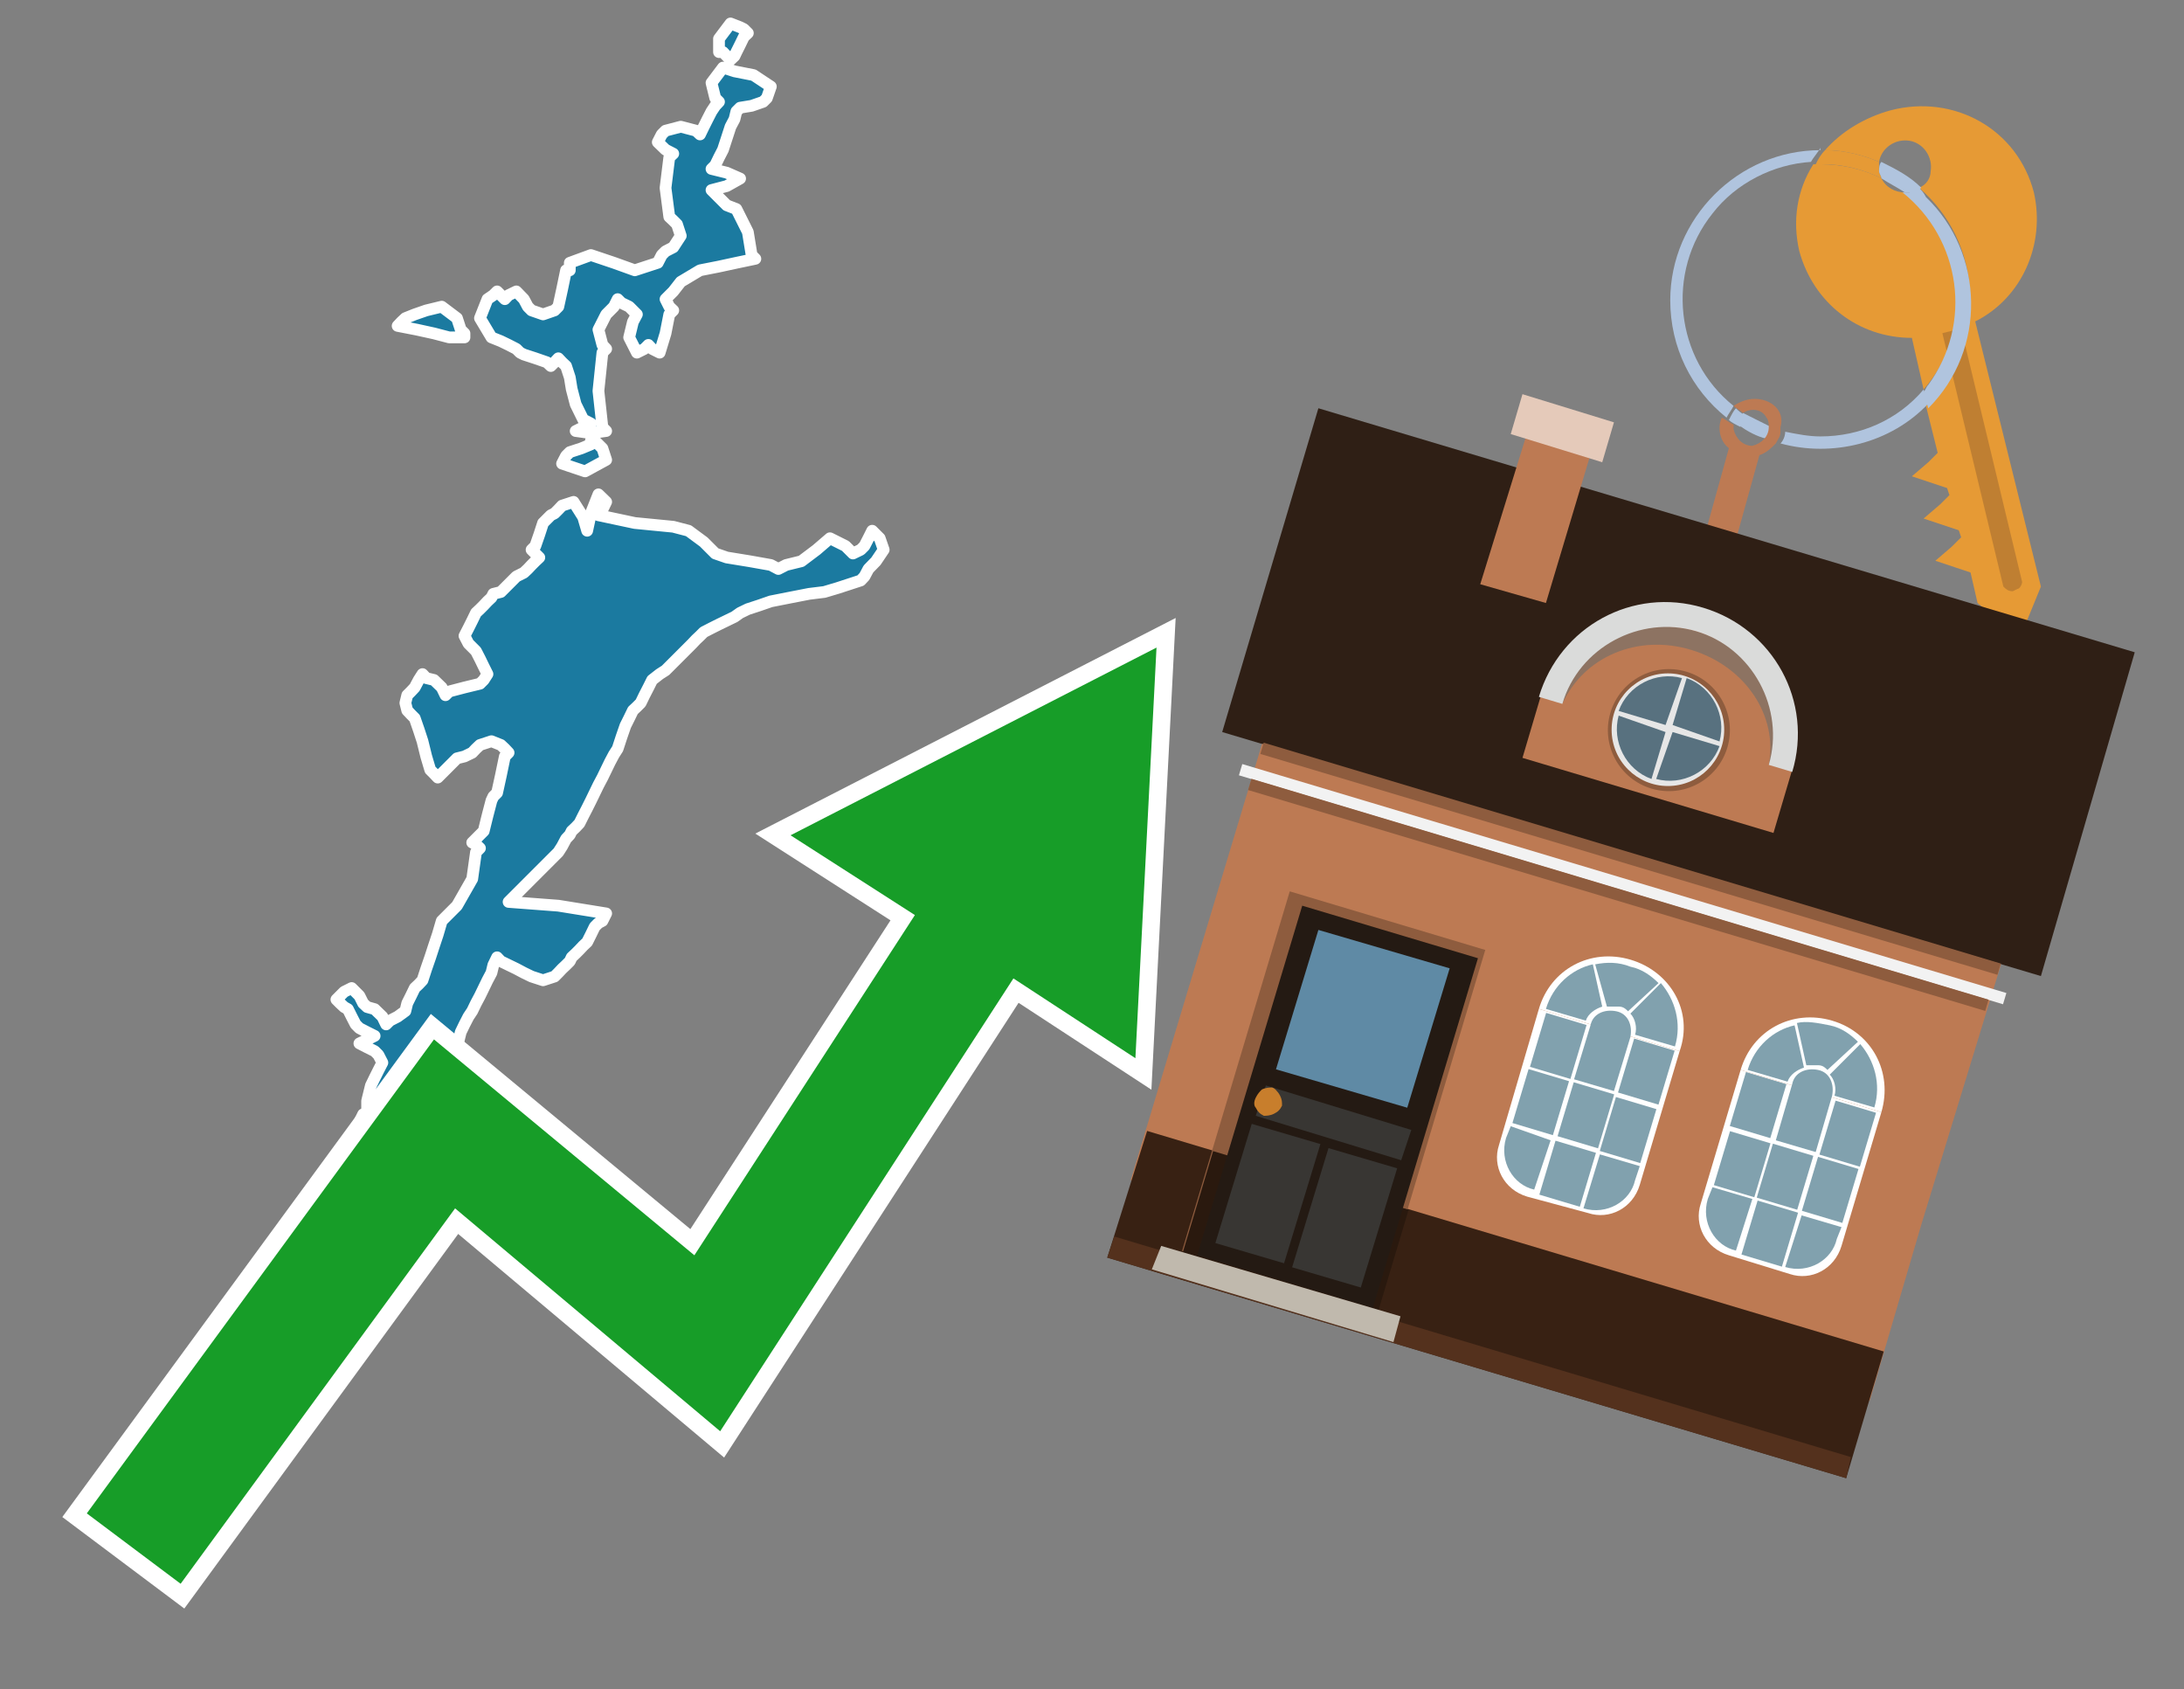 <?xml version="1.0" encoding="utf-8"?>
<!-- Generator: Adobe Illustrator 26.0.3, SVG Export Plug-In . SVG Version: 6.00 Build 0)  -->
<svg version="1.1" id="Text" xmlns="http://www.w3.org/2000/svg" xmlns:xlink="http://www.w3.org/1999/xlink" x="0px" y="0px"
	 width="93.1px" height="72px" viewBox="0 0 93.1 72" style="enable-background:new 0 0 93.1 72;" xml:space="preserve">
<rect x="0" y="0" width="93.1" height="72" fill="#808080" stroke="none"/>
<style type="text/css">
	.st0{fill:#1B7AA0;stroke:#FFFFFF;stroke-width:0.5;stroke-linejoin:round;}
	.st1{fill:none;stroke:#FFFFFF;stroke-width:1.5;stroke-miterlimit:10;}
	.st2{fill:#179D28;}
	.st3{fill:#E69A35;}
	.st4{fill:#B0C4DE;}
	.st5{fill:#BD7A53;}
	.st6{fill:#BF7F32;}
	.st7{fill-rule:evenodd;clip-rule:evenodd;fill:#2F1F15;}
	.st8{fill-rule:evenodd;clip-rule:evenodd;fill:#BD7A53;}
	.st9{fill-rule:evenodd;clip-rule:evenodd;fill:#382113;}
	.st10{fill-rule:evenodd;clip-rule:evenodd;fill:#54311D;}
	.st11{fill-rule:evenodd;clip-rule:evenodd;fill:#F2F2F2;}
	.st12{fill-rule:evenodd;clip-rule:evenodd;fill:#8E5C3E;}
	.st13{fill-rule:evenodd;clip-rule:evenodd;fill:#E5CABA;}
	.st14{fill-rule:evenodd;clip-rule:evenodd;fill:#2A190E;}
	.st15{fill:#241A13;}
	.st16{fill:#5F8AA5;}
	.st17{fill:#383633;}
	.st18{fill:#C87E2C;}
	.st19{fill-rule:evenodd;clip-rule:evenodd;fill:#C0B9AD;}
	.st20{fill-rule:evenodd;clip-rule:evenodd;fill:#FFFFFF;}
	.st21{fill-rule:evenodd;clip-rule:evenodd;fill:#81A1AE;}
	.st22{fill-rule:evenodd;clip-rule:evenodd;fill:#E6E6E6;}
	.st23{fill:#58717F;}
	.st24{opacity:0.6;fill-rule:evenodd;clip-rule:evenodd;fill:#6D6E6D;}
	.st25{fill:#DADBDA;}
</style>
<path class="st0" d="M15.65,46.92L15.81,46.27L15.97,45.94L16.13,45.62L16.3,45.29L16.13,44.96L15.97,44.8L15.65,44.64L15.32,44.47L15.65,44.31L15.97,44.15L15.65,43.99L15.32,43.82L15.16,43.66L14.99,43.33L14.83,43.01L14.67,42.92L14.5,42.76L14.34,42.6L14.5,42.44L14.67,42.27L14.99,42.11L15.32,42.44L15.48,42.76L15.65,42.92L15.97,43.01L16.3,43.33L16.46,43.66L16.62,43.5L16.95,43.33L17.28,43.09L17.36,42.76L17.52,42.44L17.68,42.11L17.85,41.95L18.01,41.78L18.17,41.29L18.34,40.8L18.5,40.31L18.66,39.83L18.83,39.25L19.48,38.6L20.13,37.46L20.29,36.32L20.46,36.15L20.29,35.99L20.13,35.91L20.29,35.75L20.46,35.58L20.62,35.42L20.78,34.77L20.95,34.12L21.03,33.95L21.19,33.79L21.35,33.06L21.52,32.24L21.68,32.08L21.52,31.91L21.35,31.75L20.95,31.59L20.46,31.75L20.29,31.91L20.13,32.08L19.8,32.24L19.48,32.32L19.32,32.48L19.15,32.65L18.99,32.81L18.83,32.97L18.66,33.14L18.5,32.97L18.34,32.81L18.17,32.24L18.01,31.59L17.85,31.1L17.68,30.61L17.52,30.45L17.36,30.28L17.28,29.96L17.36,29.63L17.52,29.47L17.68,29.3L17.85,28.98L18.01,28.73L18.17,28.9L18.5,28.98L18.83,29.3L18.99,29.63L19.15,29.47L19.8,29.3L20.46,29.14L20.62,28.98L20.78,28.73L20.62,28.41L20.46,28.08L20.29,27.75L20.13,27.59L19.97,27.43L19.8,27.1L19.97,26.77L20.13,26.45L20.29,26.12L20.46,25.96L20.62,25.8L20.78,25.63L20.95,25.47L21.03,25.31L21.35,25.23L21.68,24.9L22.01,24.57L22.33,24.41L22.5,24.25L22.66,24.08L22.82,23.92L22.99,23.76L22.82,23.59L22.66,23.43L22.82,23.27L22.99,22.78L23.15,22.29L23.31,22.13L23.48,21.96L23.64,21.88L23.8,21.72L23.96,21.55L24.45,21.39L24.86,22.04L25.03,22.62L25.19,21.88L25.51,21.07L25.84,21.39L25.68,21.72L25.51,21.96L27.06,22.29L28.7,22.45L29.35,22.62L30.0,23.1L30.49,23.59L30.98,23.76L31.96,23.92L32.86,24.08L33.18,24.25L33.51,24.08L34.16,23.92L34.81,23.43L35.38,22.94L36.04,23.27L36.36,23.59L36.69,23.43L36.85,23.27L37.02,22.94L37.18,22.62L37.34,22.78L37.5,22.94L37.67,23.43L37.34,23.92L37.02,24.25L36.85,24.57L36.69,24.74L36.2,24.9L35.71,25.06L35.14,25.23L34.49,25.31L33.67,25.47L32.86,25.63L32.37,25.8L31.88,25.96L31.55,26.12L31.31,26.29L30.98,26.45L30.65,26.61L30.33,26.77L30.0,26.94L29.84,27.1L29.67,27.26L29.51,27.43L29.35,27.59L29.19,27.75L29.02,27.92L28.86,28.08L28.7,28.24L28.53,28.41L28.37,28.57L28.12,28.73L27.8,28.98L27.64,29.3L27.47,29.63L27.31,29.96L27.15,30.12L26.98,30.28L26.82,30.61L26.66,30.93L26.49,31.42L26.33,31.91L26.17,32.16L26.0,32.48L25.84,32.81L25.68,33.14L25.51,33.46L25.35,33.79L25.19,34.12L25.03,34.44L24.86,34.77L24.7,35.09L24.54,35.26L24.37,35.42L24.29,35.58L24.13,35.75L23.96,36.07L23.8,36.32L23.64,36.48L23.48,36.64L23.31,36.81L23.15,36.97L22.99,37.13L22.82,37.3L22.66,37.46L22.5,37.62L22.33,37.79L22.17,37.95L22.01,38.11L21.84,38.28L21.68,38.44L23.8,38.6L25.84,38.93L25.68,39.25L25.51,39.34L25.35,39.5L25.19,39.83L25.03,40.15L24.86,40.31L24.7,40.48L24.54,40.64L24.37,40.8L24.29,40.97L24.13,41.13L23.96,41.29L23.8,41.46L23.64,41.62L23.15,41.78L22.66,41.62L22.33,41.46L22.01,41.29L21.68,41.13L21.35,40.97L21.19,40.8L21.03,41.13L20.95,41.46L20.78,41.78L20.62,42.11L20.46,42.44L20.29,42.76L20.13,43.09L19.97,43.33L19.8,43.66L19.64,43.99L19.48,44.64L18.66,45.29L17.85,45.62L17.68,45.94L17.52,46.35L17.68,46.84L17.85,47.49L18.01,48.15L18.17,48.63L18.83,49.12L19.48,49.53L19.64,50.02L19.8,50.51L19.64,51.0L19.48,50.84L19.15,50.67L18.83,50.84L18.5,51.0L18.17,50.84L18.01,50.67L17.85,50.35L17.52,50.02L17.28,49.86L16.46,49.78L15.65,49.61L15.32,49.45L14.99,48.8L15.16,48.15L15.32,47.82L15.48,47.49L15.65,47.49ZM25.35,18.78L25.51,18.94L25.68,19.11L25.84,19.6L24.94,20.09L23.96,19.76L24.13,19.43L24.29,19.27L24.78,19.11L25.19,18.94L25.19,18.78ZM19.15,14.38L18.5,14.21L17.77,14.05L16.95,13.89L17.11,13.72L17.28,13.56L17.68,13.4L18.17,13.23L18.83,13.07L19.48,13.56L19.64,14.05L19.8,14.21L19.8,14.38ZM24.29,11.2L25.19,10.87L26.17,11.2L27.06,11.52L28.04,11.2L28.21,10.87L28.37,10.71L28.7,10.54L29.02,10.05L28.86,9.56L28.7,9.4L28.53,9.24L28.37,8.01L28.53,6.71L28.7,6.55L28.37,6.38L28.04,6.06L28.21,5.73L28.37,5.57L29.02,5.4L29.67,5.57L29.84,5.73L30.0,5.4L30.16,5.08L30.33,4.75L30.49,4.51L30.65,4.34L30.49,4.18L30.33,3.53L30.82,2.88L31.31,3.04L32.12,3.2L32.86,3.69L32.69,4.18L32.53,4.34L32.04,4.51L31.55,4.59L31.39,4.75L31.31,5.08L31.14,5.4L30.98,5.89L30.82,6.38L30.65,6.71L30.49,7.04L30.33,7.2L30.98,7.36L31.55,7.61L30.98,7.93L30.33,8.1L30.49,8.26L30.65,8.42L30.82,8.59L30.98,8.75L31.39,8.91L31.88,9.89L32.04,10.87L32.2,11.03L31.39,11.2L30.65,11.36L29.84,11.52L29.02,12.01L28.7,12.42L28.37,12.75L28.53,13.07L28.7,13.23L28.53,13.4L28.37,14.21L28.12,15.03L27.8,14.87L27.64,14.7L27.47,14.87L27.15,15.03L26.82,14.38L26.98,13.72L27.15,13.4L26.82,13.07L26.49,12.91L26.33,12.75L26.17,13.07L25.84,13.4L25.51,14.05L25.68,14.7L25.84,14.87L25.68,15.03L25.51,16.66L25.68,18.21L25.84,18.37L25.19,18.46L24.54,18.37L24.86,18.21L25.19,18.05L24.86,17.88L24.54,17.23L24.37,16.58L24.29,16.09L24.13,15.6L23.96,15.44L23.8,15.27L23.64,15.44L23.48,15.6L23.31,15.44L22.82,15.27L22.33,15.11L22.17,15.03L22.01,14.87L21.68,14.7L21.35,14.54L20.95,14.38L20.46,13.56L20.78,12.75L21.03,12.58L21.19,12.42L21.35,12.58L21.52,12.75L21.68,12.58L22.01,12.42L22.33,12.75L22.5,13.07L22.66,13.23L23.15,13.4L23.64,13.23L23.8,13.07L23.96,12.34L24.13,11.52L24.29,11.52ZM30.65,1.65L31.14,1.0L31.55,1.16L31.71,1.24L31.88,1.41L31.71,1.57L31.55,1.9L31.39,2.22L31.31,2.39L31.14,2.55L30.98,2.39L30.82,2.22L30.65,2.22Z"/>
<polygon class="st1" points="49.3,27.6 33.7,35.6 39,39 29.6,53.5 18.5,44.3 3.7,64.5 7.7,67.5 19.4,51.5 30.7,61 43.2,41.7 
	48.4,45.1 "/>
<polygon class="st2" points="49.3,27.6 33.7,35.6 39,39 29.6,53.5 18.5,44.3 3.7,64.5 7.7,67.5 19.4,51.5 30.7,61 43.2,41.7 
	48.4,45.1 "/>
<path class="st3" d="M80.2,7.6c0-0.1-0.1-0.2-0.1-0.3c0-0.1,0-0.3,0-0.4c-0.7-0.3-1.5-0.5-2.3-0.5c-0.2,0.2-0.3,0.4-0.4,0.6
	c0.1,0,0.2,0,0.3,0C78.5,7,79.4,7.2,80.2,7.6z"/>
<path class="st4" d="M77.6,6.4c-3.5,0-6.4,2.9-6.4,6.4c0,2,0.9,3.8,2.4,5c0.1-0.2,0.2-0.3,0.3-0.5c-2.5-2-2.9-5.7-0.9-8.2
	c1-1.3,2.6-2.1,4.2-2.2c0.1-0.2,0.3-0.4,0.4-0.6V6.4z"/>
<path class="st3" d="M84.2,13.7c2-1,3-3.3,2.5-5.5C86,5.5,83.3,4,80.6,4.7c-1.1,0.3-2.1,0.9-2.8,1.7c0.8,0,1.6,0.2,2.3,0.5
	c0.1-0.6,0.7-1,1.3-0.9c0.6,0.1,1,0.7,0.9,1.3c0,0.3-0.2,0.6-0.5,0.7c2.7,2.3,2.9,6.4,0.6,9c-0.1,0.1-0.2,0.2-0.3,0.3l0.5,2
	l-0.4,0.4l-0.7,0.6l0.9,0.3l0.6,0.2l0.1,0.3l-0.4,0.4L82,22.1l0.9,0.3l0.6,0.2l0.1,0.3l-0.4,0.4l-0.7,0.6l0.9,0.3l0.6,0.2l0.3,1.3
	l1.8,1.5L87,25L84.2,13.7z"/>
<path class="st3" d="M81.2,8.2c-0.4,0-0.8-0.2-1-0.6C79.4,7.2,78.5,7,77.6,7c-0.1,0-0.2,0-0.3,0c-0.7,1.1-0.9,2.4-0.6,3.7
	c0.6,2.2,2.5,3.7,4.8,3.7l0.5,2.2c2.1-2.4,1.9-6.1-0.6-8.2C81.3,8.3,81.2,8.3,81.2,8.2z"/>
<path class="st4" d="M74.1,18.1c0.4,0.3,0.8,0.5,1.2,0.6c0.1-0.1,0.2-0.3,0.2-0.5l0,0c-0.4-0.2-0.8-0.4-1.2-0.6
	C74.2,17.8,74.1,17.9,74.1,18.1z"/>
<path class="st4" d="M74.4,17.7c-0.2-0.1-0.3-0.2-0.4-0.3c-0.1,0.1-0.2,0.3-0.3,0.5c0.1,0.1,0.3,0.2,0.5,0.3
	C74.1,17.9,74.2,17.8,74.4,17.7z"/>
<path class="st5" d="M74.8,17c-0.3,0-0.6,0.1-0.9,0.3c0.1,0.1,0.3,0.2,0.4,0.3c0.3-0.2,0.8-0.2,1,0.2c0.1,0.1,0.1,0.3,0.1,0.4l0,0
	c0,0.4-0.3,0.7-0.7,0.8c-0.4,0-0.7-0.3-0.8-0.7c0,0,0,0,0-0.1v-0.1c-0.2-0.1-0.3-0.2-0.5-0.3c-0.2,0.4-0.1,1,0.3,1.3l-1,3.6L74,23
	l1-3.6c0.3-0.1,0.5-0.3,0.7-0.5c0.1-0.2,0.2-0.3,0.2-0.5c0-0.1,0-0.1,0-0.2C76.1,17.5,75.5,17,74.8,17z"/>
<path class="st6" d="M86,25.1l-0.2,0.1c-0.2,0-0.3-0.1-0.4-0.2l0,0l-2.6-10.8l0.8-0.2l2.6,10.8C86.2,24.9,86.1,25.1,86,25.1L86,25.1
	z"/>
<path class="st4" d="M80.1,7.3c0,0.1,0.1,0.2,0.1,0.3c0.3,0.2,0.7,0.4,1,0.6c0.1,0,0.2,0,0.3,0c0.1,0,0.3-0.1,0.4-0.2
	c-0.5-0.5-1.1-0.8-1.7-1.1C80.1,7,80.1,7.2,80.1,7.3z"/>
<path class="st4" d="M77.6,18.6c-0.5,0-1-0.1-1.5-0.2c0,0.2-0.1,0.4-0.2,0.5c2.2,0.6,4.7,0,6.3-1.7L82,16.6
	C80.9,17.9,79.3,18.6,77.6,18.6z"/>
<path class="st4" d="M81.8,8c-0.1,0.1-0.2,0.1-0.4,0.2c-0.1,0-0.2,0-0.3,0c2.5,2,3,5.6,1.1,8.2c-0.1,0.1-0.1,0.2-0.2,0.3l0.2,0.7
	c2.5-2.5,2.4-6.6-0.1-9C82,8.2,81.9,8.1,81.8,8L81.8,8z"/>
<g>
	<polygon class="st7" points="87,41.6 52.1,31.2 56.2,17.4 91,27.8 87,41.6 	"/>
	<polygon class="st8" points="81.9,52.2 85.3,41.1 53.8,31.7 48.2,50.3 79.7,59.7 	"/>
	<polygon class="st9" points="78.7,63 80.3,57.6 48.9,48.2 47.2,53.6 78.7,63 	"/>
	<polygon class="st10" points="78.7,63 78.9,62.1 47.5,52.7 47.2,53.6 78.7,63 	"/>
	
		<rect x="52.1" y="37.4" transform="matrix(-0.958 -0.287 0.287 -0.958 124.563 93.583)" class="st11" width="34" height="0.5"/>
	
		<rect x="52.6" y="37.9" transform="matrix(-0.958 -0.287 0.287 -0.958 124.14 94.489)" class="st12" width="32.8" height="0.5"/>
	
		<rect x="53" y="36.4" transform="matrix(-0.958 -0.287 0.287 -0.958 125.475 91.628)" class="st12" width="32.8" height="0.5"/>
	<polygon class="st8" points="68,18.7 65.3,17.8 63.1,24.9 65.9,25.7 68,18.7 	"/>
	<polygon class="st13" points="68.8,18 64.9,16.8 64.4,18.5 68.3,19.7 68.8,18 	"/>
	<g>
		<rect x="52.5" y="38.9" transform="matrix(0.958 0.287 -0.287 0.958 15.849 -14.344)" class="st12" width="8.7" height="16"/>
		
			<rect x="50.9" y="50.2" transform="matrix(0.958 0.287 -0.287 0.958 17.358 -13.64)" class="st14" width="8.7" height="4.5"/>
		<g transform="matrix( 0.861, 0, 0, 0.861, 2148,666.7) ">
			<g>
				<g id="Symbol_9_0_Layer2_0_MEMBER_8_MEMBER_12_MEMBER_0_FILL_00000014599094976698332750000017450647480159288714_">
					<path class="st15" d="M-2430.3-729.5l8.7,2.6l-5.2,17.3l-8.7-2.6L-2430.3-729.5z"/>
				</g>
			</g>
		</g>
		<g transform="matrix( 0.861, 0, 0, 0.861, 2148,666.7) ">
			<g>
				<g id="Symbol_9_0_Layer2_0_MEMBER_8_MEMBER_12_MEMBER_1_MEMBER_1_FILL_00000044877452633822415250000012838657942505378697_">
					<path class="st16" d="M-2423-726.4l-2.1,6.9l-6.5-1.9l2.1-6.9L-2423-726.4z"/>
				</g>
			</g>
		</g>
		<g transform="matrix( 0.861, 0, 0, 0.861, 2148,666.7) ">
			<g>
				<g id="Symbol_9_0_Layer2_0_MEMBER_8_MEMBER_12_MEMBER_2_MEMBER_0_FILL_00000128454501898370036030000003861990524587710870_">
					<path class="st17" d="M-2430.8-711.6l1.8-5.9l3.4,1l-1.8,5.9L-2430.8-711.6z"/>
				</g>
			</g>
		</g>
		<g transform="matrix( 0.861, 0, 0, 0.861, 2148,666.7) ">
			<g>
				<g id="Symbol_9_0_Layer2_0_MEMBER_8_MEMBER_12_MEMBER_2_MEMBER_1_FILL_00000068665017512549111380000015570233324217231799_">
					<path class="st17" d="M-2434.6-712.8l1.8-5.9l3.4,1l-1.8,5.9L-2434.6-712.8z"/>
				</g>
			</g>
		</g>
		<g transform="matrix( 0.861, 0, 0, 0.861, 2148,666.7) ">
			<g>
				<g id="Symbol_9_0_Layer2_0_MEMBER_8_MEMBER_12_MEMBER_2_MEMBER_1_FILL_00000005225540449741130250000008347087072572673964_">
					<path class="st17" d="M-2432.6-719.1l0.5-1.5l7.2,2.2l-0.5,1.5L-2432.6-719.1z"/>
				</g>
			</g>
		</g>
		<g transform="matrix( 0.861, 0, 0, 0.861, 2148,666.7) ">
			<g>
				<g id="Symbol_9_0_Layer2_0_MEMBER_8_MEMBER_13_FILL_00000131350348810376896810000002969418600929340805_">
					<path class="st18" d="M-2432.6-720c0.1-0.2,0.2-0.3,0.3-0.4c0.2-0.1,0.4-0.1,0.5-0.1s0.3,0.2,0.4,0.4c0.1,0.2,0.1,0.3,0.1,0.5
						c-0.1,0.2-0.2,0.3-0.4,0.4c-0.2,0.1-0.4,0.1-0.5,0.1c-0.2-0.1-0.3-0.2-0.4-0.4C-2432.7-719.6-2432.7-719.8-2432.6-720z"/>
				</g>
			</g>
		</g>
		<polygon class="st19" points="59.4,57.2 59.7,56.1 49.5,53.1 49.1,54.1 59.4,57.2 		"/>
	</g>
	<g>
		<g>
			<path class="st20" d="M65.6,43l6,1.8l-1.7,5.7c-0.3,1-1.3,1.5-2.2,1.2L65.1,51c-1-0.3-1.5-1.3-1.2-2.2L65.6,43L65.6,43z"/>
		</g>
		<rect x="69" y="44.8" transform="matrix(0.287 -0.958 0.958 0.287 6.252 99.807)" class="st21" width="2.4" height="1.8"/>
		<rect x="65.2" y="43.7" transform="matrix(0.287 -0.958 0.958 0.287 4.643 95.388)" class="st21" width="2.4" height="1.8"/>
		<rect x="68.2" y="47.2" transform="matrix(0.287 -0.958 0.958 0.287 3.405 100.843)" class="st21" width="2.4" height="1.8"/>
		<rect x="66.4" y="46.7" transform="matrix(0.287 -0.958 0.958 0.287 2.601 98.633)" class="st21" width="2.4" height="1.8"/>
		<rect x="64.5" y="46.1" transform="matrix(0.287 -0.958 0.958 0.287 1.797 96.424)" class="st21" width="2.4" height="1.8"/>
		<path class="st21" d="M69.9,49.7l-1.7-0.5l-0.7,2.3l0,0c1,0.3,2-0.3,2.2-1.2L69.9,49.7z"/>
		<rect x="65.6" y="49.1" transform="matrix(0.287 -0.958 0.958 0.287 -0.245 99.669)" class="st21" width="2.4" height="1.8"/>
		<path class="st21" d="M66.1,48.6L64.4,48l-0.2,0.5c-0.3,1,0.3,2,1.2,2.2v0L66.1,48.6z"/>
		<path class="st20" d="M69.5,40.9c-1.7-0.5-3.4,0.4-3.9,2.1l6,1.8C72.2,43.1,71.2,41.4,69.5,40.9z"/>
		<path class="st21" d="M69.5,44.2C69.5,44.2,69.5,44.2,69.5,44.2c0.1-0.5-0.1-1-0.6-1.1c-0.5-0.1-1,0.1-1.1,0.6c0,0,0,0,0,0
			L67.1,46l1.7,0.5L69.5,44.2L69.5,44.2z"/>
		<path class="st21" d="M68.5,42.9c0.2,0,0.3,0,0.5,0c0.2,0,0.3,0.1,0.4,0.2l1.3-1.2c-0.3-0.3-0.7-0.6-1.2-0.7
			C69,41,68.5,41,68,41.1L68.5,42.9z"/>
		<path class="st21" d="M69.5,43.2c0.2,0.2,0.3,0.6,0.2,0.9l1.7,0.5c0.3-1,0-2-0.6-2.7L69.5,43.2z"/>
		<path class="st21" d="M67.6,43.5c0.1-0.3,0.4-0.5,0.7-0.6l-0.4-1.8c-0.9,0.2-1.7,0.9-2,1.9L67.6,43.5z"/>
	</g>
	<g>
		<g>
			<path class="st20" d="M74.2,45.6l6,1.8l-1.7,5.7c-0.3,1-1.3,1.5-2.2,1.2l-2.6-0.8c-1-0.3-1.5-1.3-1.2-2.2L74.2,45.6L74.2,45.6z"
				/>
		</g>
		<rect x="77.5" y="47.4" transform="matrix(0.287 -0.958 0.958 0.287 9.907 109.85)" class="st21" width="2.4" height="1.8"/>
		<rect x="73.8" y="46.2" transform="matrix(0.287 -0.958 0.958 0.287 8.299 105.431)" class="st21" width="2.4" height="1.8"/>
		<rect x="76.8" y="49.8" transform="matrix(0.287 -0.958 0.958 0.287 7.061 110.886)" class="st21" width="2.4" height="1.8"/>
		<rect x="74.9" y="49.2" transform="matrix(0.287 -0.958 0.958 0.287 6.257 108.677)" class="st21" width="2.4" height="1.8"/>
		<rect x="73" y="48.7" transform="matrix(0.287 -0.958 0.958 0.287 5.453 106.467)" class="st21" width="2.4" height="1.8"/>
		<path class="st21" d="M78.5,52.3l-1.7-0.5L76.1,54l0,0c1,0.3,2-0.3,2.2-1.2L78.5,52.3z"/>
		<rect x="74.2" y="51.7" transform="matrix(0.287 -0.958 0.958 0.287 3.411 109.713)" class="st21" width="2.4" height="1.8"/>
		<path class="st21" d="M74.7,51.1L73,50.6l-0.2,0.5c-0.3,1,0.3,2,1.2,2.2l0,0L74.7,51.1z"/>
		<path class="st20" d="M78.1,43.5c-1.7-0.5-3.4,0.4-3.9,2.1l6,1.8C80.7,45.7,79.8,44,78.1,43.5z"/>
		<path class="st21" d="M78.1,46.7C78.1,46.7,78.1,46.7,78.1,46.7c0.1-0.5-0.1-1-0.6-1.1c-0.5-0.1-1,0.1-1.1,0.6c0,0,0,0,0,0
			l-0.7,2.4l1.7,0.5L78.1,46.7L78.1,46.7z"/>
		<path class="st21" d="M77,45.4c0.2,0,0.3,0,0.5,0c0.2,0,0.3,0.1,0.4,0.2l1.3-1.2c-0.3-0.3-0.7-0.6-1.2-0.7c-0.5-0.1-1-0.2-1.4-0.1
			L77,45.4z"/>
		<path class="st21" d="M78,45.8c0.2,0.2,0.3,0.6,0.2,0.9l1.7,0.5c0.3-1,0-2-0.6-2.7L78,45.8z"/>
		<path class="st21" d="M76.2,46.1c0.1-0.3,0.4-0.5,0.7-0.6l-0.4-1.8c-0.9,0.2-1.7,0.9-2,1.9L76.2,46.1z"/>
	</g>
	<g>
		<path class="st8" d="M75.6,35.5l-10.7-3.2l0.8-2.7c0,0,3.3-4.3,6.8-3.3c3.6,1.1,3.9,6.5,3.9,6.5L75.6,35.5z"/>
		<g>
			<ellipse transform="matrix(0.287 -0.958 0.958 0.287 20.942 90.306)" class="st12" cx="71.1" cy="31.1" rx="2.6" ry="2.6"/>
			<circle class="st22" cx="71.1" cy="31.1" r="2.4"/>
			<g>
				<path class="st23" d="M69,30.5c-0.3,1.1,0.3,2.3,1.4,2.7l0.6-2L69,30.5z"/>
				<path class="st23" d="M71.7,28.9c-1.1-0.3-2.3,0.3-2.7,1.4l2,0.6L71.7,28.9z"/>
				<path class="st23" d="M70.6,33.2c1.1,0.3,2.3-0.3,2.7-1.4l-2-0.6L70.6,33.2z"/>
				<path class="st23" d="M73.3,31.6c0.3-1.1-0.3-2.3-1.4-2.7l-0.6,2L73.3,31.6z"/>
			</g>
		</g>
		<path class="st24" d="M72.1,27.7c2.3,0.7,3.7,2.8,3.3,4.9c0.1-0.1,0.1-0.3,0.1-0.4c0.7-2.2-0.8-4.6-3.2-5.3
			c-2.4-0.7-4.9,0.5-5.6,2.7c0,0.1-0.1,0.3-0.1,0.4C67.5,28,69.8,27,72.1,27.7z"/>
		<g>
			<path class="st25" d="M72.6,25.9c-3-0.9-6.1,0.8-7,3.8l1,0.3c0.7-2.4,3.3-3.8,5.7-3.1c2.4,0.7,3.8,3.3,3.1,5.7l1,0.3
				C77.3,29.9,75.6,26.8,72.6,25.9z"/>
		</g>
	</g>
</g>
</svg>
